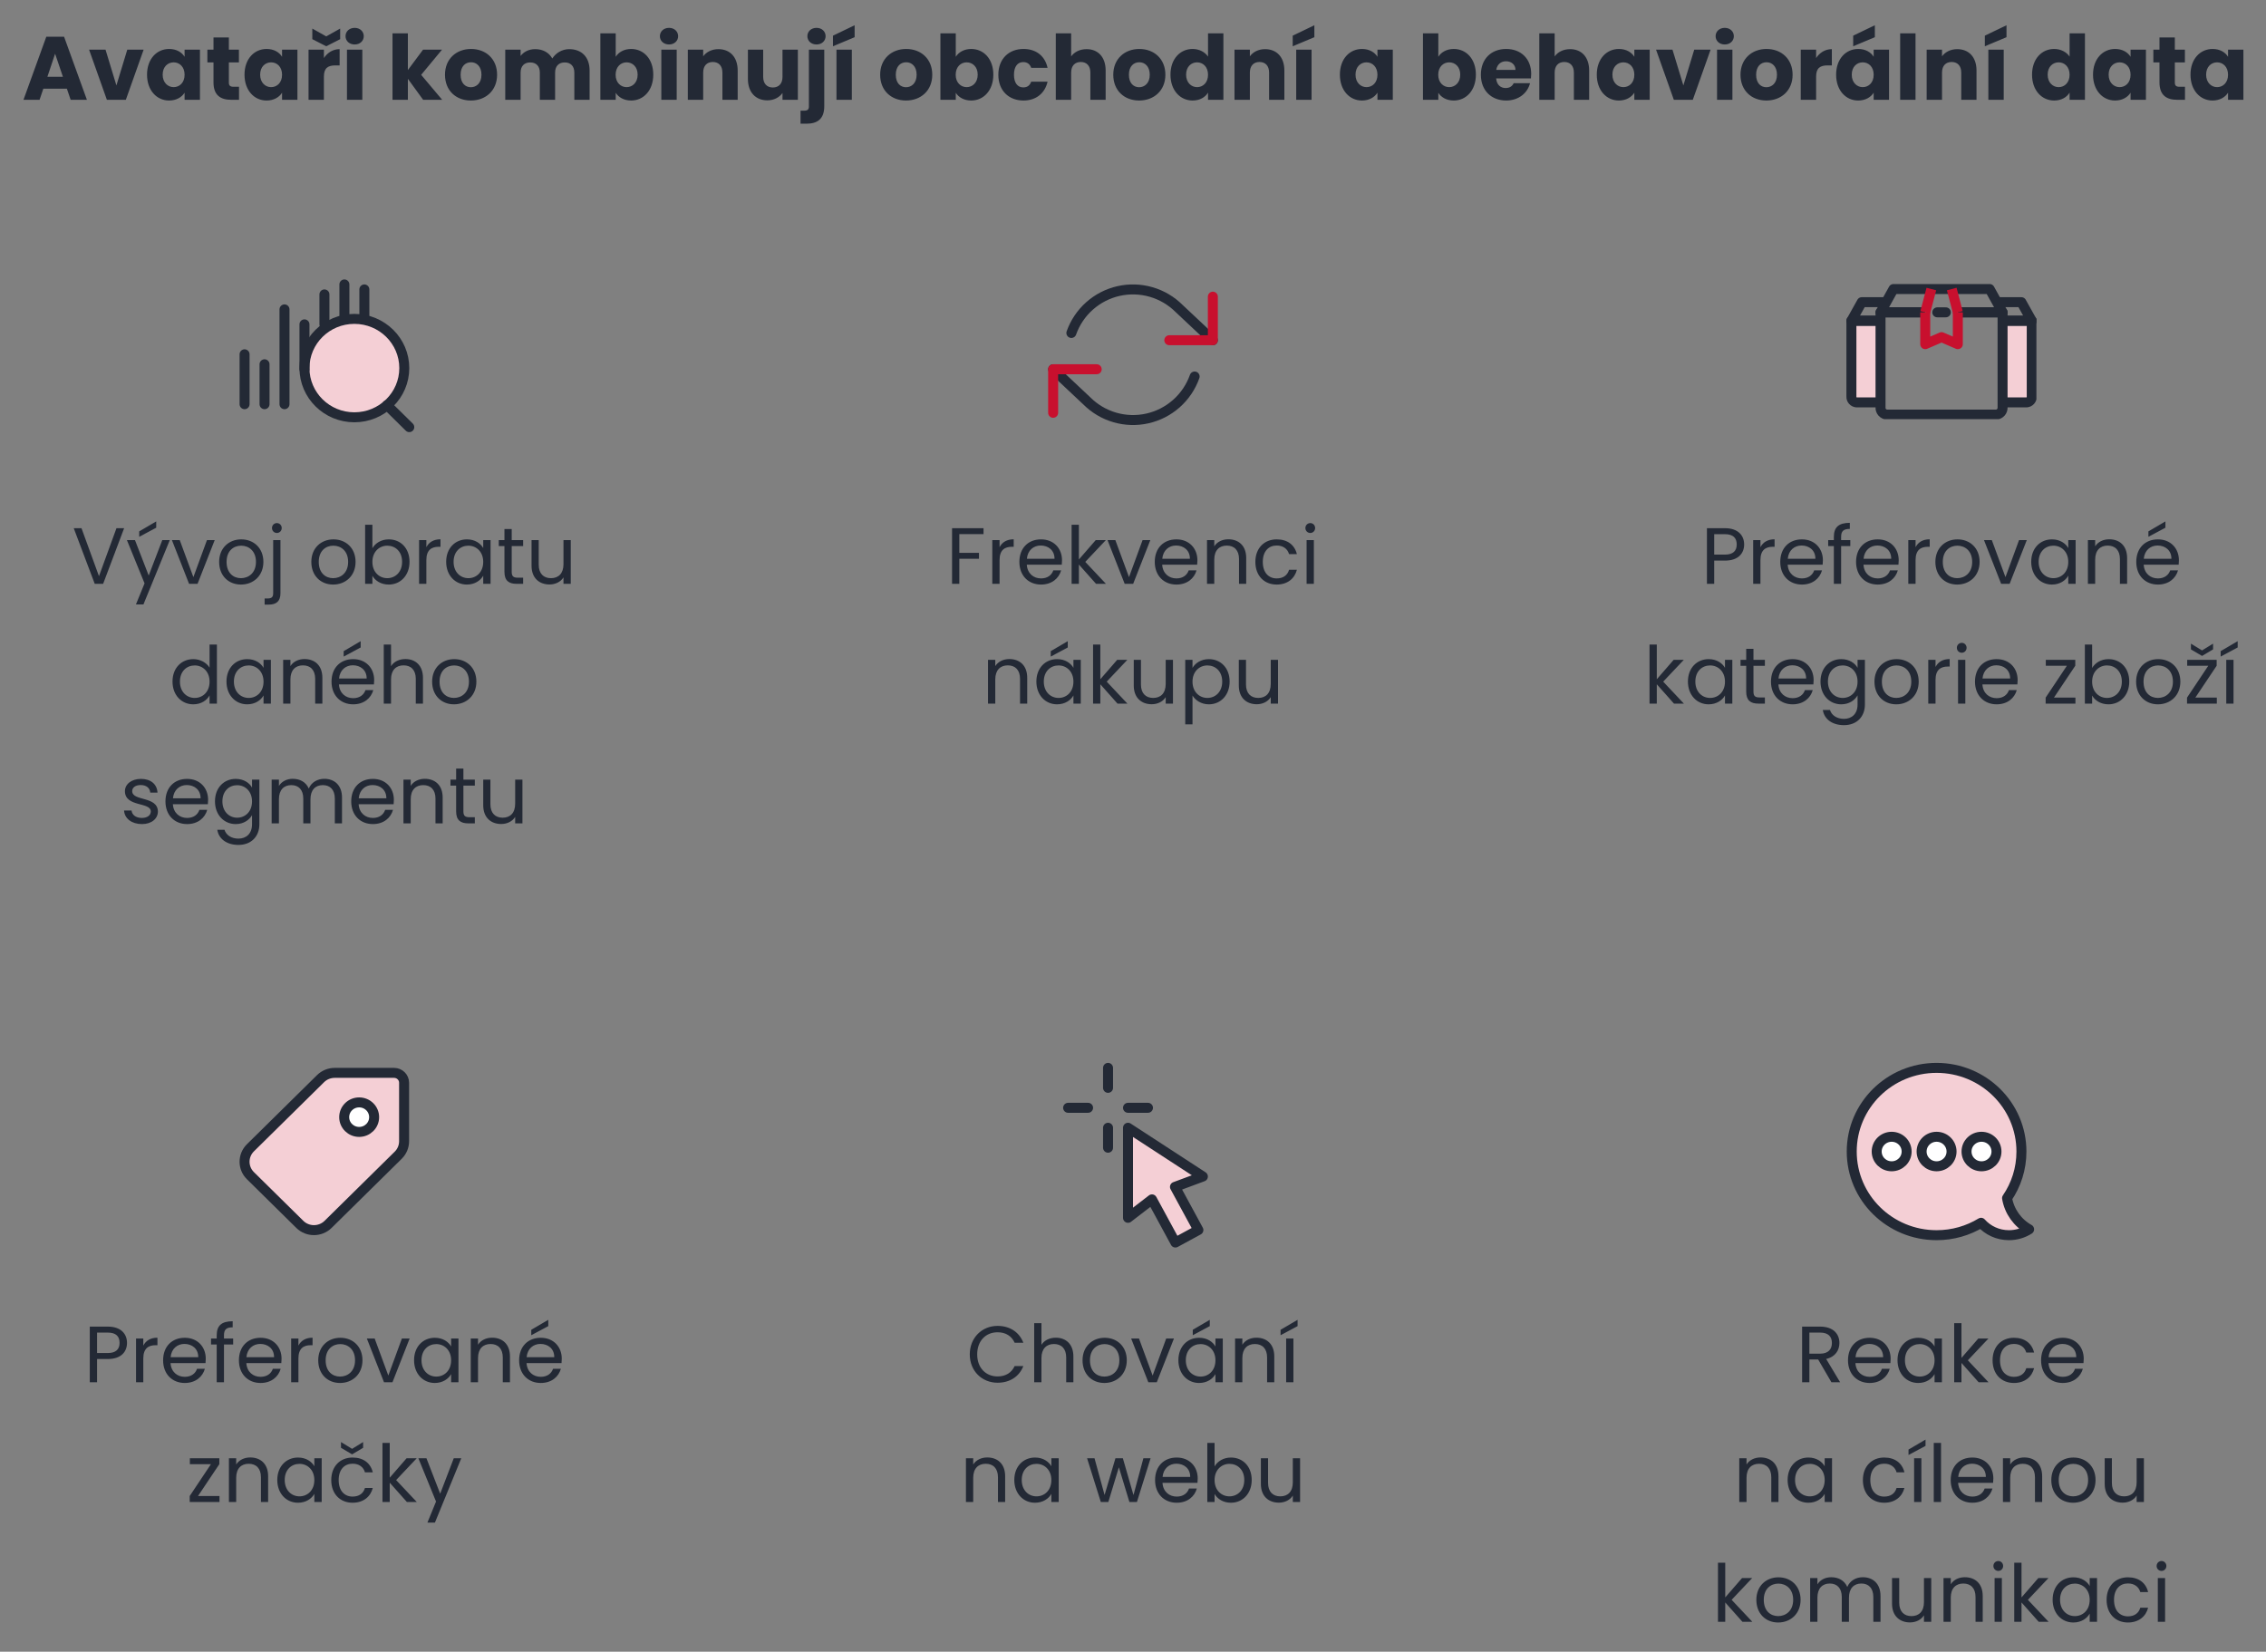 <?xml version="1.0" encoding="UTF-8"?>
<svg xmlns="http://www.w3.org/2000/svg" width="454" height="331" viewBox="0 0 454 331" fill="none">
  <rect x="0" y="0" width="454" height="331" fill="#808080" stroke="none"/>
  <path d="M71 83.625C76.523 83.625 81 79.21 81 73.764C81 68.318 76.523 63.903 71 63.903C65.477 63.903 61 68.318 61 73.764C61 79.21 65.477 83.625 71 83.625Z" fill="#F4CFD5" stroke="#232935" stroke-width="2" stroke-miterlimit="10" stroke-linecap="round" stroke-linejoin="round"></path>
  <path d="M82 85.597L77.53 81.189" stroke="#232935" stroke-width="2" stroke-miterlimit="10" stroke-linecap="round" stroke-linejoin="round"></path>
  <path d="M49 71L49 81" stroke="#232935" stroke-width="2" stroke-miterlimit="10" stroke-linecap="round" stroke-linejoin="round"></path>
  <path d="M53 73L53 81" stroke="#232935" stroke-width="2" stroke-miterlimit="10" stroke-linecap="round" stroke-linejoin="round"></path>
  <path d="M57 62L57 81" stroke="#232935" stroke-width="2" stroke-miterlimit="10" stroke-linecap="round" stroke-linejoin="round"></path>
  <path d="M61 65L61 74" stroke="#232935" stroke-width="2" stroke-miterlimit="10" stroke-linecap="round" stroke-linejoin="round"></path>
  <path d="M65 59L65 65" stroke="#232935" stroke-width="2" stroke-miterlimit="10" stroke-linecap="round" stroke-linejoin="round"></path>
  <path d="M69 57V64" stroke="#232935" stroke-width="2" stroke-miterlimit="10" stroke-linecap="round" stroke-linejoin="round"></path>
  <path d="M73 58L73 64" stroke="#232935" stroke-width="2" stroke-miterlimit="10" stroke-linecap="round" stroke-linejoin="round"></path>
  <path d="M19.83 115.464L23.334 105.848H24.87L20.662 117H18.982L14.774 105.848H16.326L19.83 115.464ZM29.794 115.336L32.514 108.232H34.018L28.738 121.128H27.234L28.962 116.904L25.426 108.232H27.042L29.794 115.336ZM27.89 106.488L31.298 104.488V105.752L27.89 107.576V106.488ZM34.442 108.232H36.01L38.746 115.656L41.466 108.232H43.018L39.578 117H37.882L34.442 108.232ZM52.771 112.6C52.771 115.384 50.771 117.144 48.275 117.144C45.795 117.144 43.907 115.384 43.907 112.6C43.907 109.832 45.859 108.088 48.339 108.088C50.835 108.088 52.771 109.832 52.771 112.6ZM45.395 112.6C45.395 114.824 46.755 115.864 48.275 115.864C49.795 115.864 51.283 114.824 51.283 112.6C51.283 110.392 49.827 109.352 48.323 109.352C46.787 109.352 45.395 110.392 45.395 112.6ZM55.469 106.808C54.925 106.808 54.493 106.376 54.493 105.816C54.493 105.256 54.925 104.824 55.469 104.824C56.013 104.824 56.445 105.256 56.445 105.816C56.445 106.376 56.013 106.808 55.469 106.808ZM54.733 108.232H56.189V118.904C56.189 120.488 55.357 121.16 53.869 121.16H53.021V119.928H53.629C54.429 119.928 54.733 119.64 54.733 118.872V108.232ZM71.24 112.6C71.24 115.384 69.24 117.144 66.743 117.144C64.263 117.144 62.376 115.384 62.376 112.6C62.376 109.832 64.328 108.088 66.808 108.088C69.303 108.088 71.24 109.832 71.24 112.6ZM63.864 112.6C63.864 114.824 65.224 115.864 66.743 115.864C68.263 115.864 69.751 114.824 69.751 112.6C69.751 110.392 68.296 109.352 66.791 109.352C65.255 109.352 63.864 110.392 63.864 112.6ZM74.61 109.864C75.17 108.888 76.338 108.088 77.89 108.088C80.258 108.088 82.05 109.848 82.05 112.584C82.05 115.304 80.242 117.144 77.89 117.144C76.29 117.144 75.154 116.344 74.61 115.384V117H73.154V105.16H74.61V109.864ZM80.562 112.584C80.562 110.52 79.202 109.352 77.586 109.352C76.002 109.352 74.61 110.568 74.61 112.6C74.61 114.664 76.002 115.864 77.586 115.864C79.202 115.864 80.562 114.648 80.562 112.584ZM85.422 112.232V117H83.966V108.232H85.422V109.656C85.918 108.68 86.862 108.072 88.254 108.072V109.576H87.87C86.478 109.576 85.422 110.2 85.422 112.232ZM89.391 112.584C89.391 109.848 91.199 108.088 93.551 108.088C95.183 108.088 96.303 108.92 96.815 109.832V108.232H98.287V117H96.815V115.368C96.287 116.312 95.151 117.144 93.535 117.144C91.199 117.144 89.391 115.304 89.391 112.584ZM96.815 112.6C96.815 110.568 95.439 109.352 93.839 109.352C92.239 109.352 90.879 110.52 90.879 112.584C90.879 114.648 92.239 115.864 93.839 115.864C95.439 115.864 96.815 114.664 96.815 112.6ZM101.068 114.6V109.432H99.932V108.232H101.068V106.024H102.524V108.232H104.812V109.432H102.524V114.6C102.524 115.464 102.844 115.768 103.74 115.768H104.812V117H103.5C101.948 117 101.068 116.36 101.068 114.6ZM114.352 108.232V117H112.896V115.704C112.336 116.616 111.264 117.128 110.096 117.128C108.08 117.128 106.496 115.88 106.496 113.368V108.232H107.936V113.176C107.936 114.952 108.912 115.864 110.384 115.864C111.888 115.864 112.896 114.936 112.896 113.048V108.232H114.352ZM34.563 136.584C34.563 133.848 36.371 132.088 38.739 132.088C40.115 132.088 41.379 132.792 41.987 133.8V129.16H43.459V141H41.987V139.352C41.459 140.328 40.323 141.144 38.723 141.144C36.371 141.144 34.563 139.304 34.563 136.584ZM41.987 136.6C41.987 134.568 40.611 133.352 39.011 133.352C37.411 133.352 36.051 134.52 36.051 136.584C36.051 138.648 37.411 139.864 39.011 139.864C40.611 139.864 41.987 138.664 41.987 136.6ZM45.376 136.584C45.376 133.848 47.184 132.088 49.535 132.088C51.167 132.088 52.288 132.92 52.8 133.832V132.232H54.272V141H52.8V139.368C52.272 140.312 51.136 141.144 49.52 141.144C47.184 141.144 45.376 139.304 45.376 136.584ZM52.8 136.6C52.8 134.568 51.423 133.352 49.824 133.352C48.224 133.352 46.864 134.52 46.864 136.584C46.864 138.648 48.224 139.864 49.824 139.864C51.423 139.864 52.8 138.664 52.8 136.6ZM63.148 141V136.04C63.148 134.248 62.172 133.336 60.7 133.336C59.212 133.336 58.188 134.264 58.188 136.152V141H56.732V132.232H58.188V133.48C58.764 132.568 59.82 132.072 61.004 132.072C63.036 132.072 64.588 133.32 64.588 135.832V141H63.148ZM70.694 133.32C69.27 133.32 68.086 134.264 67.926 135.976H73.462C73.478 134.264 72.198 133.32 70.694 133.32ZM74.79 138.296C74.342 139.896 72.934 141.144 70.758 141.144C68.262 141.144 66.422 139.384 66.422 136.6C66.422 133.832 68.198 132.088 70.758 132.088C73.302 132.088 74.966 133.88 74.966 136.28C74.966 136.6 74.95 136.856 74.918 137.16H67.91C68.022 138.936 69.27 139.912 70.758 139.912C72.07 139.912 72.902 139.24 73.222 138.296H74.79ZM68.854 130.488L72.262 128.488V129.752L68.854 131.576V130.488ZM76.888 141V129.16H78.344V133.496C78.92 132.568 80.008 132.072 81.24 132.072C83.192 132.072 84.744 133.32 84.744 135.832V141H83.304V136.04C83.304 134.248 82.328 133.336 80.856 133.336C79.368 133.336 78.344 134.264 78.344 136.152V141H76.888ZM95.443 136.6C95.443 139.384 93.443 141.144 90.947 141.144C88.467 141.144 86.579 139.384 86.579 136.6C86.579 133.832 88.531 132.088 91.011 132.088C93.507 132.088 95.443 133.832 95.443 136.6ZM88.067 136.6C88.067 138.824 89.427 139.864 90.947 139.864C92.467 139.864 93.955 138.824 93.955 136.6C93.955 134.392 92.499 133.352 90.995 133.352C89.459 133.352 88.067 134.392 88.067 136.6ZM31.638 162.616C31.638 164.056 30.374 165.144 28.438 165.144C26.39 165.144 24.95 164.024 24.854 162.424H26.358C26.438 163.272 27.19 163.912 28.422 163.912C29.574 163.912 30.214 163.336 30.214 162.616C30.214 160.664 25.03 161.8 25.03 158.536C25.03 157.192 26.294 156.088 28.246 156.088C30.182 156.088 31.462 157.128 31.558 158.84H30.102C30.038 157.96 29.366 157.32 28.198 157.32C27.126 157.32 26.486 157.832 26.486 158.536C26.486 160.616 31.574 159.48 31.638 162.616ZM37.421 157.32C35.997 157.32 34.813 158.264 34.653 159.976H40.189C40.205 158.264 38.925 157.32 37.421 157.32ZM41.517 162.296C41.069 163.896 39.661 165.144 37.485 165.144C34.989 165.144 33.149 163.384 33.149 160.6C33.149 157.832 34.925 156.088 37.485 156.088C40.029 156.088 41.693 157.88 41.693 160.28C41.693 160.6 41.677 160.856 41.645 161.16H34.637C34.749 162.936 35.997 163.912 37.485 163.912C38.797 163.912 39.629 163.24 39.949 162.296H41.517ZM43.071 160.584C43.071 157.848 44.879 156.088 47.231 156.088C48.831 156.088 49.983 156.888 50.495 157.832V156.232H51.967V165.192C51.967 167.608 50.351 169.32 47.775 169.32C45.471 169.32 43.823 168.152 43.535 166.28H44.975C45.295 167.336 46.335 168.056 47.775 168.056C49.327 168.056 50.495 167.064 50.495 165.192V163.352C49.967 164.296 48.831 165.144 47.231 165.144C44.879 165.144 43.071 163.304 43.071 160.584ZM50.495 160.6C50.495 158.568 49.119 157.352 47.519 157.352C45.919 157.352 44.559 158.52 44.559 160.584C44.559 162.648 45.919 163.864 47.519 163.864C49.119 163.864 50.495 162.664 50.495 160.6ZM67.083 165V160.04C67.083 158.248 66.123 157.336 64.683 157.336C63.211 157.336 62.203 158.28 62.203 160.168V165H60.763V160.04C60.763 158.248 59.803 157.336 58.363 157.336C56.891 157.336 55.883 158.28 55.883 160.168V165H54.427V156.232H55.883V157.496C56.459 156.568 57.499 156.072 58.651 156.072C60.091 156.072 61.291 156.712 61.867 158.024C62.379 156.76 63.627 156.072 64.971 156.072C66.971 156.072 68.523 157.32 68.523 159.832V165H67.083ZM74.64 157.32C73.216 157.32 72.032 158.264 71.872 159.976H77.408C77.424 158.264 76.144 157.32 74.64 157.32ZM78.736 162.296C78.288 163.896 76.88 165.144 74.704 165.144C72.208 165.144 70.368 163.384 70.368 160.6C70.368 157.832 72.144 156.088 74.704 156.088C77.248 156.088 78.912 157.88 78.912 160.28C78.912 160.6 78.896 160.856 78.864 161.16H71.856C71.968 162.936 73.216 163.912 74.704 163.912C76.016 163.912 76.848 163.24 77.168 162.296H78.736ZM87.25 165V160.04C87.25 158.248 86.274 157.336 84.802 157.336C83.314 157.336 82.29 158.264 82.29 160.152V165H80.834V156.232H82.29V157.48C82.866 156.568 83.922 156.072 85.106 156.072C87.138 156.072 88.69 157.32 88.69 159.832V165H87.25ZM91.388 162.6V157.432H90.252V156.232H91.388V154.024H92.844V156.232H95.132V157.432H92.844V162.6C92.844 163.464 93.164 163.768 94.06 163.768H95.132V165H93.82C92.268 165 91.388 164.36 91.388 162.6ZM104.672 156.232V165H103.216V163.704C102.656 164.616 101.584 165.128 100.416 165.128C98.4 165.128 96.816 163.88 96.816 161.368V156.232H98.256V161.176C98.256 162.952 99.232 163.864 100.704 163.864C102.208 163.864 103.216 162.936 103.216 161.048V156.232H104.672Z" fill="#232935"></path>
  <path d="M214.651 66.724C215.389 64.639 216.642 62.775 218.295 61.306C219.948 59.837 221.946 58.811 224.103 58.323C226.26 57.835 228.505 57.901 230.629 58.516C232.754 59.13 234.688 60.273 236.251 61.837L243 68.178M211 73.997L217.749 80.338C219.312 81.902 221.246 83.045 223.371 83.659C225.495 84.274 227.74 84.34 229.897 83.852C232.054 83.364 234.052 82.338 235.705 80.869C237.358 79.4 238.611 77.536 239.349 75.451" stroke="#232935" stroke-width="2" stroke-linecap="round" stroke-linejoin="round"></path>
  <path d="M243 59.451V68.178H234.273" stroke="#C8102E" stroke-width="2" stroke-linecap="round" stroke-linejoin="round"></path>
  <path d="M211 82.724V73.997H219.727" stroke="#C8102E" stroke-width="2" stroke-linecap="round" stroke-linejoin="round"></path>
  <path d="M190.748 117V105.848H197.052V107.032H192.204V110.792H196.14V111.976H192.204V117H190.748ZM200.266 112.232V117H198.81V108.232H200.266V109.656C200.762 108.68 201.706 108.072 203.098 108.072V109.576H202.714C201.322 109.576 200.266 110.2 200.266 112.232ZM208.507 109.32C207.083 109.32 205.899 110.264 205.739 111.976H211.275C211.291 110.264 210.011 109.32 208.507 109.32ZM212.603 114.296C212.155 115.896 210.747 117.144 208.571 117.144C206.075 117.144 204.235 115.384 204.235 112.6C204.235 109.832 206.011 108.088 208.571 108.088C211.115 108.088 212.779 109.88 212.779 112.28C212.779 112.6 212.763 112.856 212.731 113.16H205.723C205.835 114.936 207.083 115.912 208.571 115.912C209.883 115.912 210.715 115.24 211.035 114.296H212.603ZM214.701 117V105.16H216.157V112.12L219.533 108.232H221.565L217.437 112.6L221.581 117H219.597L216.157 113.128V117H214.701ZM221.895 108.232H223.463L226.199 115.656L228.919 108.232H230.471L227.031 117H225.335L221.895 108.232ZM235.632 109.32C234.208 109.32 233.024 110.264 232.864 111.976H238.4C238.416 110.264 237.136 109.32 235.632 109.32ZM239.728 114.296C239.28 115.896 237.872 117.144 235.696 117.144C233.2 117.144 231.36 115.384 231.36 112.6C231.36 109.832 233.136 108.088 235.696 108.088C238.24 108.088 239.904 109.88 239.904 112.28C239.904 112.6 239.888 112.856 239.856 113.16H232.848C232.96 114.936 234.208 115.912 235.696 115.912C237.008 115.912 237.84 115.24 238.16 114.296H239.728ZM248.242 117V112.04C248.242 110.248 247.266 109.336 245.794 109.336C244.306 109.336 243.282 110.264 243.282 112.152V117H241.826V108.232H243.282V109.48C243.858 108.568 244.914 108.072 246.098 108.072C248.13 108.072 249.682 109.32 249.682 111.832V117H248.242ZM251.516 112.6C251.516 109.848 253.292 108.088 255.788 108.088C257.964 108.088 259.388 109.208 259.836 111.048H258.268C257.964 109.992 257.084 109.32 255.788 109.32C254.188 109.32 253.004 110.456 253.004 112.6C253.004 114.776 254.188 115.912 255.788 115.912C257.084 115.912 257.948 115.288 258.268 114.184H259.836C259.388 115.928 257.964 117.144 255.788 117.144C253.292 117.144 251.516 115.384 251.516 112.6ZM261.779 117V108.232H263.235V117H261.779ZM262.531 106.808C261.971 106.808 261.539 106.376 261.539 105.816C261.539 105.256 261.971 104.824 262.531 104.824C263.059 104.824 263.491 105.256 263.491 105.816C263.491 106.376 263.059 106.808 262.531 106.808ZM204.367 141V136.04C204.367 134.248 203.391 133.336 201.919 133.336C200.431 133.336 199.407 134.264 199.407 136.152V141H197.951V132.232H199.407V133.48C199.983 132.568 201.039 132.072 202.223 132.072C204.255 132.072 205.807 133.32 205.807 135.832V141H204.367ZM207.641 136.584C207.641 133.848 209.449 132.088 211.801 132.088C213.433 132.088 214.553 132.92 215.065 133.832V132.232H216.537V141H215.065V139.368C214.537 140.312 213.401 141.144 211.785 141.144C209.449 141.144 207.641 139.304 207.641 136.584ZM215.065 136.6C215.065 134.568 213.689 133.352 212.089 133.352C210.489 133.352 209.129 134.52 209.129 136.584C209.129 138.648 210.489 139.864 212.089 139.864C213.689 139.864 215.065 138.664 215.065 136.6ZM210.521 130.488L213.929 128.488V129.752L210.521 131.576V130.488ZM218.998 141V129.16H220.454V136.12L223.83 132.232H225.862L221.734 136.6L225.878 141H223.894L220.454 137.128V141H218.998ZM235.008 132.232V141H233.552V139.704C232.992 140.616 231.92 141.128 230.752 141.128C228.736 141.128 227.152 139.88 227.152 137.368V132.232H228.592V137.176C228.592 138.952 229.568 139.864 231.04 139.864C232.544 139.864 233.552 138.936 233.552 137.048V132.232H235.008ZM238.922 133.848C239.45 132.92 240.602 132.088 242.202 132.088C244.554 132.088 246.362 133.848 246.362 136.584C246.362 139.304 244.554 141.144 242.202 141.144C240.602 141.144 239.466 140.28 238.922 139.384V145.16H237.466V132.232H238.922V133.848ZM244.874 136.584C244.874 134.52 243.514 133.352 241.898 133.352C240.314 133.352 238.922 134.568 238.922 136.6C238.922 138.664 240.314 139.864 241.898 139.864C243.514 139.864 244.874 138.648 244.874 136.584ZM256.055 132.232V141H254.599V139.704C254.039 140.616 252.967 141.128 251.799 141.128C249.783 141.128 248.199 139.88 248.199 137.368V132.232H249.639V137.176C249.639 138.952 250.615 139.864 252.087 139.864C253.591 139.864 254.599 138.936 254.599 137.048V132.232H256.055Z" fill="#232935"></path>
  <g clip-path="url(#clip0_1992_884)">
    <path d="M401.221 80.639H406.027C406.32 80.618 406.592 80.484 406.786 80.267C406.98 80.05 407.08 79.767 407.065 79.478V64.275H401.221" fill="#F4CFD5"></path>
    <path d="M401.221 80.639H406.027C406.32 80.618 406.592 80.484 406.786 80.267C406.98 80.05 407.08 79.767 407.065 79.478V64.275H401.221" stroke="#232935" stroke-width="2" stroke-linejoin="round"></path>
    <path d="M376.77 64.275H370.935V79.478C370.919 79.766 371.018 80.048 371.21 80.264C371.402 80.481 371.673 80.615 371.964 80.639H376.77" fill="#F4CFD5"></path>
    <path d="M376.77 64.275H370.935V79.478C370.919 79.766 371.018 80.048 371.21 80.264C371.402 80.481 371.673 80.615 371.964 80.639H376.77" stroke="#232935" stroke-width="2" stroke-linejoin="round"></path>
    <path d="M385.727 62.59H376.77V81.633C376.757 81.813 376.78 81.992 376.838 82.162C376.896 82.333 376.988 82.49 377.108 82.625C377.228 82.76 377.374 82.871 377.537 82.95C377.7 83.03 377.878 83.077 378.06 83.088H399.921C400.103 83.078 400.281 83.032 400.445 82.954C400.609 82.875 400.755 82.766 400.876 82.631C400.997 82.497 401.089 82.341 401.149 82.171C401.208 82.001 401.232 81.822 401.221 81.643V62.599H392.254" stroke="#232935" stroke-width="2" stroke-linejoin="round"></path>
    <path d="M385.737 62.59H376.77L379.36 57.921H386.952H391.038H398.631L400.09 60.555L401.23 62.59H392.263" stroke="#232935" stroke-width="2" stroke-linejoin="round"></path>
    <path d="M385.727 62.59L386.952 57.921" stroke="#C8102E" stroke-width="2" stroke-linejoin="round"></path>
    <path d="M392.263 62.59L391.038 57.921" stroke="#C8102E" stroke-width="2" stroke-linejoin="round"></path>
    <path d="M392.254 62.59V68.972L389 67.563L385.727 68.972V62.59" stroke="#C8102E" stroke-width="2" stroke-linejoin="round"></path>
    <path d="M388.14 62.59H389.851" stroke="#232935" stroke-width="2" stroke-linecap="round" stroke-linejoin="round"></path>
    <path d="M401.23 64.275H407.065L404.989 60.555H400.09" stroke="#232935" stroke-width="2" stroke-linejoin="round"></path>
    <path d="M377.91 60.555H373.011L370.935 64.275H376.779" stroke="#232935" stroke-width="2" stroke-linejoin="round"></path>
  </g>
  <path d="M343.446 111.144H345.59C347.254 111.144 347.958 110.36 347.958 109.112C347.958 107.816 347.254 107.048 345.59 107.048H343.446V111.144ZM349.446 109.112C349.446 110.808 348.358 112.344 345.59 112.344H343.446V117H341.99V105.848H345.59C348.214 105.848 349.446 107.288 349.446 109.112ZM352.711 112.232V117H351.255V108.232H352.711V109.656C353.207 108.68 354.151 108.072 355.543 108.072V109.576H355.159C353.767 109.576 352.711 110.2 352.711 112.232ZM360.952 109.32C359.528 109.32 358.344 110.264 358.184 111.976H363.72C363.736 110.264 362.456 109.32 360.952 109.32ZM365.048 114.296C364.6 115.896 363.192 117.144 361.016 117.144C358.52 117.144 356.68 115.384 356.68 112.6C356.68 109.832 358.456 108.088 361.016 108.088C363.56 108.088 365.224 109.88 365.224 112.28C365.224 112.6 365.208 112.856 365.176 113.16H358.168C358.28 114.936 359.528 115.912 361.016 115.912C362.328 115.912 363.16 115.24 363.48 114.296H365.048ZM367.418 117V109.432H366.282V108.232H367.418V107.608C367.418 105.656 368.378 104.776 370.618 104.776V105.992C369.306 105.992 368.874 106.472 368.874 107.608V108.232H370.714V109.432H368.874V117H367.418ZM376.14 109.32C374.716 109.32 373.532 110.264 373.372 111.976H378.908C378.924 110.264 377.644 109.32 376.14 109.32ZM380.236 114.296C379.788 115.896 378.38 117.144 376.204 117.144C373.708 117.144 371.868 115.384 371.868 112.6C371.868 109.832 373.644 108.088 376.204 108.088C378.748 108.088 380.412 109.88 380.412 112.28C380.412 112.6 380.396 112.856 380.364 113.16H373.356C373.468 114.936 374.716 115.912 376.204 115.912C377.516 115.912 378.348 115.24 378.668 114.296H380.236ZM383.79 112.232V117H382.334V108.232H383.79V109.656C384.286 108.68 385.23 108.072 386.622 108.072V109.576H386.238C384.846 109.576 383.79 110.2 383.79 112.232ZM396.622 112.6C396.622 115.384 394.622 117.144 392.126 117.144C389.646 117.144 387.758 115.384 387.758 112.6C387.758 109.832 389.71 108.088 392.19 108.088C394.686 108.088 396.622 109.832 396.622 112.6ZM389.246 112.6C389.246 114.824 390.606 115.864 392.126 115.864C393.646 115.864 395.134 114.824 395.134 112.6C395.134 110.392 393.678 109.352 392.174 109.352C390.638 109.352 389.246 110.392 389.246 112.6ZM397.497 108.232H399.065L401.801 115.656L404.521 108.232H406.073L402.633 117H400.937L397.497 108.232ZM406.961 112.584C406.961 109.848 408.769 108.088 411.121 108.088C412.753 108.088 413.873 108.92 414.385 109.832V108.232H415.857V117H414.385V115.368C413.857 116.312 412.721 117.144 411.105 117.144C408.769 117.144 406.961 115.304 406.961 112.584ZM414.385 112.6C414.385 110.568 413.009 109.352 411.409 109.352C409.809 109.352 408.449 110.52 408.449 112.584C408.449 114.648 409.809 115.864 411.409 115.864C413.009 115.864 414.385 114.664 414.385 112.6ZM424.734 117V112.04C424.734 110.248 423.758 109.336 422.286 109.336C420.798 109.336 419.774 110.264 419.774 112.152V117H418.318V108.232H419.774V109.48C420.35 108.568 421.406 108.072 422.59 108.072C424.622 108.072 426.174 109.32 426.174 111.832V117H424.734ZM432.28 109.32C430.856 109.32 429.672 110.264 429.512 111.976H435.048C435.064 110.264 433.784 109.32 432.28 109.32ZM436.376 114.296C435.928 115.896 434.52 117.144 432.344 117.144C429.848 117.144 428.008 115.384 428.008 112.6C428.008 109.832 429.784 108.088 432.344 108.088C434.888 108.088 436.552 109.88 436.552 112.28C436.552 112.6 436.536 112.856 436.504 113.16H429.496C429.608 114.936 430.856 115.912 432.344 115.912C433.656 115.912 434.488 115.24 434.808 114.296H436.376ZM430.44 106.488L433.848 104.488V105.752L430.44 107.576V106.488ZM330.49 141V129.16H331.946V136.12L335.322 132.232H337.354L333.226 136.6L337.37 141H335.386L331.946 137.128V141H330.49ZM338.18 136.584C338.18 133.848 339.988 132.088 342.34 132.088C343.972 132.088 345.092 132.92 345.604 133.832V132.232H347.076V141H345.604V139.368C345.076 140.312 343.94 141.144 342.324 141.144C339.988 141.144 338.18 139.304 338.18 136.584ZM345.604 136.6C345.604 134.568 344.228 133.352 342.628 133.352C341.028 133.352 339.668 134.52 339.668 136.584C339.668 138.648 341.028 139.864 342.628 139.864C344.228 139.864 345.604 138.664 345.604 136.6ZM349.857 138.6V133.432H348.721V132.232H349.857V130.024H351.313V132.232H353.601V133.432H351.313V138.6C351.313 139.464 351.633 139.768 352.529 139.768H353.601V141H352.289C350.737 141 349.857 140.36 349.857 138.6ZM359.093 133.32C357.669 133.32 356.485 134.264 356.325 135.976H361.861C361.877 134.264 360.597 133.32 359.093 133.32ZM363.189 138.296C362.741 139.896 361.333 141.144 359.157 141.144C356.661 141.144 354.821 139.384 354.821 136.6C354.821 133.832 356.597 132.088 359.157 132.088C361.701 132.088 363.365 133.88 363.365 136.28C363.365 136.6 363.349 136.856 363.317 137.16H356.309C356.421 138.936 357.669 139.912 359.157 139.912C360.469 139.912 361.301 139.24 361.621 138.296H363.189ZM364.743 136.584C364.743 133.848 366.551 132.088 368.903 132.088C370.503 132.088 371.655 132.888 372.167 133.832V132.232H373.639V141.192C373.639 143.608 372.023 145.32 369.447 145.32C367.143 145.32 365.495 144.152 365.207 142.28H366.647C366.967 143.336 368.007 144.056 369.447 144.056C370.999 144.056 372.167 143.064 372.167 141.192V139.352C371.639 140.296 370.503 141.144 368.903 141.144C366.551 141.144 364.743 139.304 364.743 136.584ZM372.167 136.6C372.167 134.568 370.791 133.352 369.191 133.352C367.591 133.352 366.231 134.52 366.231 136.584C366.231 138.648 367.591 139.864 369.191 139.864C370.791 139.864 372.167 138.664 372.167 136.6ZM384.419 136.6C384.419 139.384 382.419 141.144 379.923 141.144C377.443 141.144 375.555 139.384 375.555 136.6C375.555 133.832 377.507 132.088 379.987 132.088C382.483 132.088 384.419 133.832 384.419 136.6ZM377.043 136.6C377.043 138.824 378.403 139.864 379.923 139.864C381.443 139.864 382.931 138.824 382.931 136.6C382.931 134.392 381.475 133.352 379.971 133.352C378.435 133.352 377.043 134.392 377.043 136.6ZM387.79 136.232V141H386.334V132.232H387.79V133.656C388.286 132.68 389.23 132.072 390.622 132.072V133.576H390.238C388.846 133.576 387.79 134.2 387.79 136.232ZM392.302 141V132.232H393.758V141H392.302ZM393.054 130.808C392.494 130.808 392.062 130.376 392.062 129.816C392.062 129.256 392.494 128.824 393.054 128.824C393.582 128.824 394.014 129.256 394.014 129.816C394.014 130.376 393.582 130.808 393.054 130.808ZM399.968 133.32C398.544 133.32 397.36 134.264 397.2 135.976H402.736C402.752 134.264 401.472 133.32 399.968 133.32ZM404.064 138.296C403.616 139.896 402.208 141.144 400.032 141.144C397.536 141.144 395.696 139.384 395.696 136.6C395.696 133.832 397.472 132.088 400.032 132.088C402.576 132.088 404.24 133.88 404.24 136.28C404.24 136.6 404.224 136.856 404.192 137.16H397.184C397.296 138.936 398.544 139.912 400.032 139.912C401.344 139.912 402.176 139.24 402.496 138.296H404.064ZM415.787 132.232V133.416L411.515 139.8H415.819V141H409.851V139.8L414.107 133.416H409.883V132.232H415.787ZM419.165 133.864C419.725 132.888 420.893 132.088 422.445 132.088C424.813 132.088 426.605 133.848 426.605 136.584C426.605 139.304 424.797 141.144 422.445 141.144C420.845 141.144 419.709 140.344 419.165 139.384V141H417.709V129.16H419.165V133.864ZM425.117 136.584C425.117 134.52 423.757 133.352 422.141 133.352C420.557 133.352 419.165 134.568 419.165 136.6C419.165 138.664 420.557 139.864 422.141 139.864C423.757 139.864 425.117 138.648 425.117 136.584ZM436.841 136.6C436.841 139.384 434.841 141.144 432.345 141.144C429.865 141.144 427.977 139.384 427.977 136.6C427.977 133.832 429.929 132.088 432.409 132.088C434.905 132.088 436.841 133.832 436.841 136.6ZM429.465 136.6C429.465 138.824 430.825 139.864 432.345 139.864C433.865 139.864 435.353 138.824 435.353 136.6C435.353 134.392 433.897 133.352 432.393 133.352C430.857 133.352 429.465 134.392 429.465 136.6ZM444.115 132.232V133.416L439.843 139.8H444.147V141H438.179V139.8L442.435 133.416H438.211V132.232H444.115ZM441.187 130.344L443.395 128.984V130.136L441.187 131.448L438.963 130.136V128.984L441.187 130.344ZM446.037 141V132.232H447.493V141H446.037ZM444.917 130.488L448.325 128.488V129.752L444.917 131.576V130.488Z" fill="#232935"></path>
  <path d="M60.07 245.362L50.17 235.6C48.61 234.061 48.61 231.567 50.17 230.018L64.23 216.154C64.98 215.414 66 215 67.06 215H78.96C80.06 215 80.96 215.887 80.96 216.972V228.707C80.96 229.752 80.54 230.758 79.79 231.498L65.73 245.362C64.17 246.901 61.63 246.901 60.07 245.362Z" fill="#F4CFD5" stroke="#232935" stroke-width="2" stroke-miterlimit="10" stroke-linejoin="round"></path>
  <path d="M71.96 226.833C73.617 226.833 74.96 225.509 74.96 223.875C74.96 222.241 73.617 220.917 71.96 220.917C70.303 220.917 68.96 222.241 68.96 223.875C68.96 225.509 70.303 226.833 71.96 226.833Z" fill="white" stroke="#232935" stroke-width="2" stroke-miterlimit="10" stroke-linejoin="round"></path>
  <path d="M19.446 271.144H21.59C23.254 271.144 23.958 270.36 23.958 269.112C23.958 267.816 23.254 267.048 21.59 267.048H19.446V271.144ZM25.446 269.112C25.446 270.808 24.358 272.344 21.59 272.344H19.446V277H17.99V265.848H21.59C24.214 265.848 25.446 267.288 25.446 269.112ZM28.711 272.232V277H27.255V268.232H28.711V269.656C29.207 268.68 30.151 268.072 31.543 268.072V269.576H31.159C29.767 269.576 28.711 270.2 28.711 272.232ZM36.952 269.32C35.528 269.32 34.344 270.264 34.184 271.976H39.72C39.736 270.264 38.456 269.32 36.952 269.32ZM41.048 274.296C40.6 275.896 39.192 277.144 37.016 277.144C34.52 277.144 32.68 275.384 32.68 272.6C32.68 269.832 34.456 268.088 37.016 268.088C39.56 268.088 41.224 269.88 41.224 272.28C41.224 272.6 41.208 272.856 41.176 273.16H34.168C34.28 274.936 35.528 275.912 37.016 275.912C38.328 275.912 39.16 275.24 39.48 274.296H41.048ZM43.418 277V269.432H42.282V268.232H43.418V267.608C43.418 265.656 44.378 264.776 46.618 264.776V265.992C45.306 265.992 44.874 266.472 44.874 267.608V268.232H46.714V269.432H44.874V277H43.418ZM52.14 269.32C50.716 269.32 49.532 270.264 49.372 271.976H54.908C54.924 270.264 53.644 269.32 52.14 269.32ZM56.236 274.296C55.788 275.896 54.38 277.144 52.204 277.144C49.708 277.144 47.868 275.384 47.868 272.6C47.868 269.832 49.644 268.088 52.204 268.088C54.748 268.088 56.412 269.88 56.412 272.28C56.412 272.6 56.396 272.856 56.364 273.16H49.356C49.468 274.936 50.716 275.912 52.204 275.912C53.516 275.912 54.348 275.24 54.668 274.296H56.236ZM59.79 272.232V277H58.334V268.232H59.79V269.656C60.286 268.68 61.23 268.072 62.622 268.072V269.576H62.238C60.846 269.576 59.79 270.2 59.79 272.232ZM72.622 272.6C72.622 275.384 70.622 277.144 68.126 277.144C65.646 277.144 63.758 275.384 63.758 272.6C63.758 269.832 65.71 268.088 68.19 268.088C70.686 268.088 72.622 269.832 72.622 272.6ZM65.246 272.6C65.246 274.824 66.606 275.864 68.126 275.864C69.646 275.864 71.134 274.824 71.134 272.6C71.134 270.392 69.678 269.352 68.174 269.352C66.638 269.352 65.246 270.392 65.246 272.6ZM73.497 268.232H75.065L77.801 275.656L80.521 268.232H82.073L78.633 277H76.937L73.497 268.232ZM82.961 272.584C82.961 269.848 84.769 268.088 87.121 268.088C88.753 268.088 89.873 268.92 90.385 269.832V268.232H91.857V277H90.385V275.368C89.857 276.312 88.721 277.144 87.105 277.144C84.769 277.144 82.961 275.304 82.961 272.584ZM90.385 272.6C90.385 270.568 89.009 269.352 87.409 269.352C85.809 269.352 84.449 270.52 84.449 272.584C84.449 274.648 85.809 275.864 87.409 275.864C89.009 275.864 90.385 274.664 90.385 272.6ZM100.734 277V272.04C100.734 270.248 99.758 269.336 98.286 269.336C96.798 269.336 95.774 270.264 95.774 272.152V277H94.318V268.232H95.774V269.48C96.35 268.568 97.406 268.072 98.59 268.072C100.622 268.072 102.174 269.32 102.174 271.832V277H100.734ZM108.28 269.32C106.856 269.32 105.672 270.264 105.512 271.976H111.048C111.064 270.264 109.784 269.32 108.28 269.32ZM112.376 274.296C111.928 275.896 110.52 277.144 108.344 277.144C105.848 277.144 104.008 275.384 104.008 272.6C104.008 269.832 105.784 268.088 108.344 268.088C110.888 268.088 112.552 269.88 112.552 272.28C112.552 272.6 112.536 272.856 112.504 273.16H105.496C105.608 274.936 106.856 275.912 108.344 275.912C109.656 275.912 110.488 275.24 110.808 274.296H112.376ZM106.44 266.488L109.848 264.488V265.752L106.44 267.576V266.488ZM43.944 292.232V293.416L39.672 299.8H43.976V301H38.008V299.8L42.264 293.416H38.04V292.232H43.944ZM52.281 301V296.04C52.281 294.248 51.305 293.336 49.833 293.336C48.345 293.336 47.321 294.264 47.321 296.152V301H45.865V292.232H47.321V293.48C47.897 292.568 48.953 292.072 50.137 292.072C52.169 292.072 53.721 293.32 53.721 295.832V301H52.281ZM55.555 296.584C55.555 293.848 57.363 292.088 59.715 292.088C61.347 292.088 62.467 292.92 62.979 293.832V292.232H64.451V301H62.979V299.368C62.451 300.312 61.315 301.144 59.699 301.144C57.363 301.144 55.555 299.304 55.555 296.584ZM62.979 296.6C62.979 294.568 61.603 293.352 60.003 293.352C58.403 293.352 57.043 294.52 57.043 296.584C57.043 298.648 58.403 299.864 60.003 299.864C61.603 299.864 62.979 298.664 62.979 296.6ZM66.368 296.6C66.368 293.848 68.144 292.088 70.64 292.088C72.816 292.088 74.24 293.208 74.688 295.048H73.12C72.816 293.992 71.936 293.32 70.64 293.32C69.04 293.32 67.856 294.456 67.856 296.6C67.856 298.776 69.04 299.912 70.64 299.912C71.936 299.912 72.8 299.288 73.12 298.184H74.688C74.24 299.928 72.816 301.144 70.64 301.144C68.144 301.144 66.368 299.384 66.368 296.6ZM70.544 290.344L72.752 288.984V290.136L70.544 291.448L68.32 290.136V288.984L70.544 290.344ZM76.63 301V289.16H78.086V296.12L81.462 292.232H83.494L79.366 296.6L83.51 301H81.526L78.086 297.128V301H76.63ZM88.193 299.336L90.913 292.232H92.417L87.137 305.128H85.633L87.361 300.904L83.825 292.232H85.441L88.193 299.336Z" fill="#232935"></path>
  <path d="M226 226V244.046L230.799 240.351L235.493 249L240.102 246.493L235.408 237.845L241 235.771L226 226Z" fill="#F4CFD5" stroke="#232935" stroke-width="2" stroke-miterlimit="10" stroke-linejoin="round"></path>
  <line x1="222" y1="214" x2="222" y2="218" stroke="#232935" stroke-width="2" stroke-linecap="round"></line>
  <line x1="222" y1="226" x2="222" y2="230" stroke="#232935" stroke-width="2" stroke-linecap="round"></line>
  <line x1="226" y1="222" x2="230" y2="222" stroke="#232935" stroke-width="2" stroke-linecap="round"></line>
  <line x1="214" y1="222" x2="218" y2="222" stroke="#232935" stroke-width="2" stroke-linecap="round"></line>
  <path d="M194.297 271.416C194.297 268.072 196.745 265.704 199.865 265.704C202.281 265.704 204.201 266.92 205.033 269.08H203.289C202.681 267.736 201.497 266.984 199.865 266.984C197.529 266.984 195.785 268.68 195.785 271.416C195.785 274.136 197.529 275.832 199.865 275.832C201.497 275.832 202.681 275.08 203.289 273.752H205.033C204.201 275.896 202.281 277.096 199.865 277.096C196.745 277.096 194.297 274.76 194.297 271.416ZM207.201 277V265.16H208.657V269.496C209.233 268.568 210.321 268.072 211.553 268.072C213.505 268.072 215.057 269.32 215.057 271.832V277H213.617V272.04C213.617 270.248 212.641 269.336 211.169 269.336C209.681 269.336 208.657 270.264 208.657 272.152V277H207.201ZM225.755 272.6C225.755 275.384 223.755 277.144 221.259 277.144C218.779 277.144 216.891 275.384 216.891 272.6C216.891 269.832 218.843 268.088 221.323 268.088C223.819 268.088 225.755 269.832 225.755 272.6ZM218.379 272.6C218.379 274.824 219.739 275.864 221.259 275.864C222.779 275.864 224.267 274.824 224.267 272.6C224.267 270.392 222.811 269.352 221.307 269.352C219.771 269.352 218.379 270.392 218.379 272.6ZM226.63 268.232H228.198L230.934 275.656L233.654 268.232H235.206L231.766 277H230.07L226.63 268.232ZM236.094 272.584C236.094 269.848 237.902 268.088 240.254 268.088C241.886 268.088 243.006 268.92 243.518 269.832V268.232H244.99V277H243.518V275.368C242.99 276.312 241.854 277.144 240.238 277.144C237.902 277.144 236.094 275.304 236.094 272.584ZM243.518 272.6C243.518 270.568 242.142 269.352 240.542 269.352C238.942 269.352 237.582 270.52 237.582 272.584C237.582 274.648 238.942 275.864 240.542 275.864C242.142 275.864 243.518 274.664 243.518 272.6ZM238.974 266.488L242.382 264.488V265.752L238.974 267.576V266.488ZM253.867 277V272.04C253.867 270.248 252.891 269.336 251.419 269.336C249.931 269.336 248.907 270.264 248.907 272.152V277H247.451V268.232H248.907V269.48C249.483 268.568 250.539 268.072 251.723 268.072C253.755 268.072 255.307 269.32 255.307 271.832V277H253.867ZM257.685 277V268.232H259.141V277H257.685ZM256.565 266.488L259.973 264.488V265.752L256.565 267.576V266.488ZM199.945 301V296.04C199.945 294.248 198.969 293.336 197.497 293.336C196.009 293.336 194.985 294.264 194.985 296.152V301H193.529V292.232H194.985V293.48C195.561 292.568 196.617 292.072 197.801 292.072C199.833 292.072 201.385 293.32 201.385 295.832V301H199.945ZM203.219 296.584C203.219 293.848 205.027 292.088 207.379 292.088C209.011 292.088 210.131 292.92 210.643 293.832V292.232H212.115V301H210.643V299.368C210.115 300.312 208.979 301.144 207.363 301.144C205.027 301.144 203.219 299.304 203.219 296.584ZM210.643 296.6C210.643 294.568 209.267 293.352 207.667 293.352C206.067 293.352 204.707 294.52 204.707 296.584C204.707 298.648 206.067 299.864 207.667 299.864C209.267 299.864 210.643 298.664 210.643 296.6ZM220.553 301L217.801 292.232H219.289L221.305 299.592L223.481 292.232H224.969L227.097 299.608L229.081 292.232H230.521L227.785 301H226.281L224.169 294.04L222.057 301H220.553ZM235.694 293.32C234.27 293.32 233.086 294.264 232.926 295.976H238.462C238.478 294.264 237.198 293.32 235.694 293.32ZM239.79 298.296C239.342 299.896 237.934 301.144 235.758 301.144C233.262 301.144 231.422 299.384 231.422 296.6C231.422 293.832 233.198 292.088 235.758 292.088C238.302 292.088 239.966 293.88 239.966 296.28C239.966 296.6 239.95 296.856 239.918 297.16H232.91C233.022 298.936 234.27 299.912 235.758 299.912C237.07 299.912 237.902 299.24 238.222 298.296H239.79ZM243.344 293.864C243.904 292.888 245.072 292.088 246.624 292.088C248.992 292.088 250.784 293.848 250.784 296.584C250.784 299.304 248.976 301.144 246.624 301.144C245.024 301.144 243.888 300.344 243.344 299.384V301H241.888V289.16H243.344V293.864ZM249.296 296.584C249.296 294.52 247.936 293.352 246.32 293.352C244.736 293.352 243.344 294.568 243.344 296.6C243.344 298.664 244.736 299.864 246.32 299.864C247.936 299.864 249.296 298.648 249.296 296.584ZM260.477 292.232V301H259.021V299.704C258.461 300.616 257.389 301.128 256.221 301.128C254.205 301.128 252.621 299.88 252.621 297.368V292.232H254.061V297.176C254.061 298.952 255.037 299.864 256.509 299.864C258.013 299.864 259.021 298.936 259.021 297.048V292.232H260.477Z" fill="#232935"></path>
  <path d="M396.91 245.043C398.27 246.571 400.27 247.528 402.5 247.528C403.99 247.528 405.38 247.094 406.54 246.354C404.23 245.062 402.57 242.784 402.12 240.102C403.94 237.44 405 234.225 405 230.764C405 221.504 397.39 214 388 214C378.61 214 371 221.504 371 230.764C371 240.023 378.61 247.528 388 247.528C391.27 247.528 394.32 246.62 396.91 245.043Z" fill="#F4CFD5" stroke="#232935" stroke-width="2" stroke-miterlimit="10" stroke-linejoin="round"></path>
  <path d="M379 233.722C380.657 233.722 382 232.398 382 230.764C382 229.13 380.657 227.806 379 227.806C377.343 227.806 376 229.13 376 230.764C376 232.398 377.343 233.722 379 233.722Z" fill="white" stroke="#232935" stroke-width="2" stroke-miterlimit="10" stroke-linejoin="round"></path>
  <path d="M388 233.722C389.657 233.722 391 232.398 391 230.764C391 229.13 389.657 227.806 388 227.806C386.343 227.806 385 229.13 385 230.764C385 232.398 386.343 233.722 388 233.722Z" fill="white" stroke="#232935" stroke-width="2" stroke-miterlimit="10" stroke-linejoin="round"></path>
  <path d="M397 233.722C398.657 233.722 400 232.398 400 230.764C400 229.13 398.657 227.806 397 227.806C395.343 227.806 394 229.13 394 230.764C394 232.398 395.343 233.722 397 233.722Z" fill="white" stroke="#232935" stroke-width="2" stroke-miterlimit="10" stroke-linejoin="round"></path>
  <path d="M367.028 269.128C367.028 267.864 366.324 267.048 364.66 267.048H362.516V271.272H364.66C366.308 271.272 367.028 270.376 367.028 269.128ZM361.06 265.848H364.66C367.284 265.848 368.532 267.304 368.532 269.128C368.532 270.552 367.748 271.912 365.876 272.328L368.676 277H366.932L364.276 272.44H362.516V277H361.06V265.848ZM374.523 269.32C373.099 269.32 371.914 270.264 371.755 271.976H377.291C377.307 270.264 376.027 269.32 374.523 269.32ZM378.619 274.296C378.171 275.896 376.763 277.144 374.587 277.144C372.091 277.144 370.251 275.384 370.251 272.6C370.251 269.832 372.027 268.088 374.587 268.088C377.131 268.088 378.795 269.88 378.795 272.28C378.795 272.6 378.779 272.856 378.747 273.16H371.739C371.851 274.936 373.099 275.912 374.587 275.912C375.899 275.912 376.731 275.24 377.051 274.296H378.619ZM380.172 272.584C380.172 269.848 381.98 268.088 384.332 268.088C385.964 268.088 387.084 268.92 387.596 269.832V268.232H389.068V277H387.596V275.368C387.068 276.312 385.932 277.144 384.316 277.144C381.98 277.144 380.172 275.304 380.172 272.584ZM387.596 272.6C387.596 270.568 386.22 269.352 384.62 269.352C383.02 269.352 381.66 270.52 381.66 272.584C381.66 274.648 383.02 275.864 384.62 275.864C386.22 275.864 387.596 274.664 387.596 272.6ZM391.529 277V265.16H392.985V272.12L396.361 268.232H398.393L394.265 272.6L398.409 277H396.425L392.985 273.128V277H391.529ZM399.219 272.6C399.219 269.848 400.995 268.088 403.491 268.088C405.667 268.088 407.091 269.208 407.539 271.048H405.971C405.667 269.992 404.787 269.32 403.491 269.32C401.891 269.32 400.707 270.456 400.707 272.6C400.707 274.776 401.891 275.912 403.491 275.912C404.787 275.912 405.651 275.288 405.971 274.184H407.539C407.091 275.928 405.667 277.144 403.491 277.144C400.995 277.144 399.219 275.384 399.219 272.6ZM413.21 269.32C411.786 269.32 410.602 270.264 410.442 271.976H415.978C415.994 270.264 414.714 269.32 413.21 269.32ZM417.306 274.296C416.858 275.896 415.45 277.144 413.274 277.144C410.778 277.144 408.938 275.384 408.938 272.6C408.938 269.832 410.714 268.088 413.274 268.088C415.818 268.088 417.482 269.88 417.482 272.28C417.482 272.6 417.466 272.856 417.434 273.16H410.426C410.538 274.936 411.786 275.912 413.274 275.912C414.586 275.912 415.418 275.24 415.738 274.296H417.306ZM354.882 301V296.04C354.882 294.248 353.906 293.336 352.434 293.336C350.946 293.336 349.922 294.264 349.922 296.152V301H348.466V292.232H349.922V293.48C350.498 292.568 351.554 292.072 352.738 292.072C354.77 292.072 356.322 293.32 356.322 295.832V301H354.882ZM358.157 296.584C358.157 293.848 359.965 292.088 362.317 292.088C363.949 292.088 365.069 292.92 365.581 293.832V292.232H367.053V301H365.581V299.368C365.053 300.312 363.917 301.144 362.301 301.144C359.965 301.144 358.157 299.304 358.157 296.584ZM365.581 296.6C365.581 294.568 364.205 293.352 362.605 293.352C361.005 293.352 359.645 294.52 359.645 296.584C359.645 298.648 361.005 299.864 362.605 299.864C364.205 299.864 365.581 298.664 365.581 296.6ZM373.235 296.6C373.235 293.848 375.011 292.088 377.507 292.088C379.683 292.088 381.107 293.208 381.555 295.048H379.987C379.683 293.992 378.803 293.32 377.507 293.32C375.907 293.32 374.723 294.456 374.723 296.6C374.723 298.776 375.907 299.912 377.507 299.912C378.803 299.912 379.667 299.288 379.987 298.184H381.555C381.107 299.928 379.683 301.144 377.507 301.144C375.011 301.144 373.235 299.384 373.235 296.6ZM383.498 301V292.232H384.954V301H383.498ZM382.378 290.488L385.786 288.488V289.752L382.378 291.576V290.488ZM387.435 301V289.16H388.891V301H387.435ZM395.101 293.32C393.677 293.32 392.493 294.264 392.333 295.976H397.869C397.885 294.264 396.605 293.32 395.101 293.32ZM399.197 298.296C398.749 299.896 397.341 301.144 395.165 301.144C392.669 301.144 390.829 299.384 390.829 296.6C390.829 293.832 392.605 292.088 395.165 292.088C397.709 292.088 399.373 293.88 399.373 296.28C399.373 296.6 399.357 296.856 399.325 297.16H392.317C392.429 298.936 393.677 299.912 395.165 299.912C396.477 299.912 397.309 299.24 397.629 298.296H399.197ZM407.711 301V296.04C407.711 294.248 406.735 293.336 405.263 293.336C403.775 293.336 402.751 294.264 402.751 296.152V301H401.295V292.232H402.751V293.48C403.327 292.568 404.383 292.072 405.567 292.072C407.599 292.072 409.151 293.32 409.151 295.832V301H407.711ZM419.849 296.6C419.849 299.384 417.849 301.144 415.353 301.144C412.873 301.144 410.985 299.384 410.985 296.6C410.985 293.832 412.937 292.088 415.417 292.088C417.913 292.088 419.849 293.832 419.849 296.6ZM412.473 296.6C412.473 298.824 413.833 299.864 415.353 299.864C416.873 299.864 418.361 298.824 418.361 296.6C418.361 294.392 416.905 293.352 415.401 293.352C413.865 293.352 412.473 294.392 412.473 296.6ZM429.539 292.232V301H428.083V299.704C427.523 300.616 426.451 301.128 425.283 301.128C423.267 301.128 421.683 299.88 421.683 297.368V292.232H423.123V297.176C423.123 298.952 424.099 299.864 425.571 299.864C427.075 299.864 428.083 298.936 428.083 297.048V292.232H429.539ZM344.201 325V313.16H345.657V320.12L349.033 316.232H351.065L346.937 320.6L351.081 325H349.097L345.657 321.128V325H344.201ZM360.755 320.6C360.755 323.384 358.755 325.144 356.259 325.144C353.779 325.144 351.891 323.384 351.891 320.6C351.891 317.832 353.843 316.088 356.323 316.088C358.819 316.088 360.755 317.832 360.755 320.6ZM353.379 320.6C353.379 322.824 354.739 323.864 356.259 323.864C357.779 323.864 359.267 322.824 359.267 320.6C359.267 318.392 357.811 317.352 356.307 317.352C354.771 317.352 353.379 318.392 353.379 320.6ZM375.326 325V320.04C375.326 318.248 374.366 317.336 372.926 317.336C371.454 317.336 370.446 318.28 370.446 320.168V325H369.006V320.04C369.006 318.248 368.046 317.336 366.606 317.336C365.134 317.336 364.126 318.28 364.126 320.168V325H362.67V316.232H364.126V317.496C364.702 316.568 365.742 316.072 366.894 316.072C368.334 316.072 369.534 316.712 370.11 318.024C370.622 316.76 371.87 316.072 373.214 316.072C375.214 316.072 376.766 317.32 376.766 319.832V325H375.326ZM386.93 316.232V325H385.474V323.704C384.914 324.616 383.842 325.128 382.674 325.128C380.658 325.128 379.074 323.88 379.074 321.368V316.232H380.514V321.176C380.514 322.952 381.49 323.864 382.962 323.864C384.466 323.864 385.474 322.936 385.474 321.048V316.232H386.93ZM395.804 325V320.04C395.804 318.248 394.828 317.336 393.356 317.336C391.868 317.336 390.844 318.264 390.844 320.152V325H389.388V316.232H390.844V317.48C391.42 316.568 392.476 316.072 393.66 316.072C395.692 316.072 397.244 317.32 397.244 319.832V325H395.804ZM399.623 325V316.232H401.079V325H399.623ZM400.375 314.808C399.815 314.808 399.383 314.376 399.383 313.816C399.383 313.256 399.815 312.824 400.375 312.824C400.903 312.824 401.335 313.256 401.335 313.816C401.335 314.376 400.903 314.808 400.375 314.808ZM403.56 325V313.16H405.016V320.12L408.392 316.232H410.424L406.296 320.6L410.44 325H408.456L405.016 321.128V325H403.56ZM411.251 320.584C411.251 317.848 413.059 316.088 415.411 316.088C417.043 316.088 418.163 316.92 418.675 317.832V316.232H420.147V325H418.675V323.368C418.147 324.312 417.011 325.144 415.395 325.144C413.059 325.144 411.251 323.304 411.251 320.584ZM418.675 320.6C418.675 318.568 417.299 317.352 415.699 317.352C414.099 317.352 412.739 318.52 412.739 320.584C412.739 322.648 414.099 323.864 415.699 323.864C417.299 323.864 418.675 322.664 418.675 320.6ZM422.063 320.6C422.063 317.848 423.839 316.088 426.335 316.088C428.511 316.088 429.935 317.208 430.383 319.048H428.815C428.511 317.992 427.631 317.32 426.335 317.32C424.735 317.32 423.551 318.456 423.551 320.6C423.551 322.776 424.735 323.912 426.335 323.912C427.631 323.912 428.495 323.288 428.815 322.184H430.383C429.935 323.928 428.511 325.144 426.335 325.144C423.839 325.144 422.063 323.384 422.063 320.6ZM432.326 325V316.232H433.782V325H432.326ZM433.078 314.808C432.518 314.808 432.086 314.376 432.086 313.816C432.086 313.256 432.518 312.824 433.078 312.824C433.606 312.824 434.038 313.256 434.038 313.816C434.038 314.376 433.606 314.808 433.078 314.808Z" fill="#232935"></path>
  <path d="M14.154 20L13.398 17.768H8.682L7.926 20H4.704L9.276 7.364H12.84L17.412 20H14.154ZM12.606 15.392L11.04 10.766L9.492 15.392H12.606ZM17.849 9.956H21.143L23.322 17.12L25.5 9.956H28.776L25.212 20H21.413L17.849 9.956ZM29.459 14.96C29.459 11.792 31.421 9.812 33.887 9.812C35.381 9.812 36.443 10.496 36.983 11.378V9.956H40.061V20H36.983V18.578C36.425 19.46 35.363 20.144 33.869 20.144C31.421 20.144 29.459 18.128 29.459 14.96ZM36.983 14.978C36.983 13.376 35.957 12.494 34.787 12.494C33.635 12.494 32.591 13.358 32.591 14.96C32.591 16.562 33.635 17.462 34.787 17.462C35.957 17.462 36.983 16.58 36.983 14.978ZM42.774 16.508V12.512H41.55V9.956H42.774V7.508H45.852V9.956H47.868V12.512H45.852V16.544C45.852 17.138 46.104 17.39 46.788 17.39H47.886V20H46.32C44.232 20 42.774 19.118 42.774 16.508ZM48.988 14.96C48.988 11.792 50.95 9.812 53.416 9.812C54.91 9.812 55.972 10.496 56.512 11.378V9.956H59.59V20H56.512V18.578C55.954 19.46 54.892 20.144 53.398 20.144C50.95 20.144 48.988 18.128 48.988 14.96ZM56.512 14.978C56.512 13.376 55.486 12.494 54.316 12.494C53.164 12.494 52.12 13.358 52.12 14.96C52.12 16.562 53.164 17.462 54.316 17.462C55.486 17.462 56.512 16.58 56.512 14.978ZM64.895 15.338V20H61.817V9.956H64.895V11.63C65.597 10.568 66.695 9.848 68.045 9.848V13.106H67.199C65.741 13.106 64.895 13.61 64.895 15.338ZM65.363 7.292L68.153 5.726V7.85L65.363 9.272L62.573 7.85V5.726L65.363 7.292ZM69.516 20V9.956H72.594V20H69.516ZM71.064 8.912C69.966 8.912 69.228 8.174 69.228 7.256C69.228 6.32 69.966 5.582 71.064 5.582C72.144 5.582 72.882 6.32 72.882 7.256C72.882 8.174 72.144 8.912 71.064 8.912ZM78.639 20V6.68H81.717V14.042L84.759 9.956H88.557L84.381 14.996L88.593 20H84.777L81.717 15.788V20H78.639ZM99.594 14.978C99.594 18.164 97.29 20.144 94.338 20.144C91.386 20.144 89.154 18.164 89.154 14.978C89.154 11.792 91.44 9.812 94.374 9.812C97.326 9.812 99.594 11.792 99.594 14.978ZM92.286 14.978C92.286 16.67 93.222 17.48 94.338 17.48C95.436 17.48 96.462 16.67 96.462 14.978C96.462 13.268 95.454 12.476 94.374 12.476C93.258 12.476 92.286 13.268 92.286 14.978ZM115.069 20V14.546C115.069 13.232 114.313 12.512 113.143 12.512C111.973 12.512 111.217 13.232 111.217 14.546V20H108.157V14.546C108.157 13.232 107.401 12.512 106.231 12.512C105.061 12.512 104.305 13.232 104.305 14.546V20H101.227V9.956H104.305V11.216C104.899 10.406 105.925 9.848 107.239 9.848C108.751 9.848 109.975 10.514 110.659 11.72C111.325 10.658 112.585 9.848 114.043 9.848C116.527 9.848 118.129 11.432 118.129 14.132V20H115.069ZM123.36 11.378C123.918 10.478 125.016 9.812 126.456 9.812C128.94 9.812 130.884 11.792 130.884 14.96C130.884 18.128 128.922 20.144 126.456 20.144C124.98 20.144 123.918 19.478 123.36 18.596V20H120.282V6.68H123.36V11.378ZM127.752 14.96C127.752 13.358 126.708 12.494 125.538 12.494C124.386 12.494 123.342 13.376 123.342 14.978C123.342 16.58 124.386 17.462 125.538 17.462C126.708 17.462 127.752 16.562 127.752 14.96ZM132.499 20V9.956H135.577V20H132.499ZM134.047 8.912C132.949 8.912 132.211 8.174 132.211 7.256C132.211 6.32 132.949 5.582 134.047 5.582C135.127 5.582 135.865 6.32 135.865 7.256C135.865 8.174 135.127 8.912 134.047 8.912ZM144.737 20V14.546C144.737 13.178 143.981 12.422 142.811 12.422C141.641 12.422 140.885 13.178 140.885 14.546V20H137.807V9.956H140.885V11.288C141.497 10.442 142.577 9.848 143.927 9.848C146.249 9.848 147.797 11.432 147.797 14.132V20H144.737ZM159.854 9.956V20H156.776V18.632C156.164 19.496 155.084 20.108 153.734 20.108C151.412 20.108 149.846 18.506 149.846 15.824V9.956H152.906V15.41C152.906 16.778 153.68 17.534 154.832 17.534C156.02 17.534 156.776 16.778 156.776 15.41V9.956H159.854ZM163.595 8.912C162.497 8.912 161.759 8.174 161.759 7.256C161.759 6.32 162.497 5.582 163.595 5.582C164.675 5.582 165.413 6.32 165.413 7.256C165.413 8.174 164.675 8.912 163.595 8.912ZM162.065 9.956H165.143V21.296C165.143 23.906 163.685 24.788 161.597 24.788H160.391V22.178H161.129C161.813 22.178 162.065 21.926 162.065 21.332V9.956ZM167.59 20V9.956H170.668V20H167.59ZM166.888 7.148L171.226 5.06V7.454L166.888 9.272V7.148ZM186.782 14.978C186.782 18.164 184.478 20.144 181.526 20.144C178.574 20.144 176.342 18.164 176.342 14.978C176.342 11.792 178.628 9.812 181.562 9.812C184.514 9.812 186.782 11.792 186.782 14.978ZM179.474 14.978C179.474 16.67 180.41 17.48 181.526 17.48C182.624 17.48 183.65 16.67 183.65 14.978C183.65 13.268 182.642 12.476 181.562 12.476C180.446 12.476 179.474 13.268 179.474 14.978ZM191.493 11.378C192.051 10.478 193.149 9.812 194.589 9.812C197.073 9.812 199.017 11.792 199.017 14.96C199.017 18.128 197.055 20.144 194.589 20.144C193.113 20.144 192.051 19.478 191.493 18.596V20H188.415V6.68H191.493V11.378ZM195.885 14.96C195.885 13.358 194.841 12.494 193.671 12.494C192.519 12.494 191.475 13.376 191.475 14.978C191.475 16.58 192.519 17.462 193.671 17.462C194.841 17.462 195.885 16.562 195.885 14.96ZM200.02 14.978C200.02 11.81 202.108 9.812 205.06 9.812C207.58 9.812 209.362 11.198 209.884 13.592H206.608C206.356 12.89 205.852 12.44 205.006 12.44C203.908 12.44 203.152 13.304 203.152 14.978C203.152 16.652 203.908 17.516 205.006 17.516C205.852 17.516 206.338 17.102 206.608 16.364H209.884C209.362 18.686 207.58 20.144 205.06 20.144C202.108 20.144 200.02 18.164 200.02 14.978ZM211.53 20V6.68H214.608V11.306C215.22 10.442 216.318 9.848 217.704 9.848C219.99 9.848 221.52 11.432 221.52 14.132V20H218.46V14.546C218.46 13.178 217.704 12.422 216.534 12.422C215.364 12.422 214.608 13.178 214.608 14.546V20H211.53ZM233.487 14.978C233.487 18.164 231.183 20.144 228.231 20.144C225.279 20.144 223.047 18.164 223.047 14.978C223.047 11.792 225.333 9.812 228.267 9.812C231.219 9.812 233.487 11.792 233.487 14.978ZM226.179 14.978C226.179 16.67 227.115 17.48 228.231 17.48C229.329 17.48 230.355 16.67 230.355 14.978C230.355 13.268 229.347 12.476 228.267 12.476C227.151 12.476 226.179 13.268 226.179 14.978ZM234.508 14.96C234.508 11.792 236.47 9.812 238.936 9.812C240.268 9.812 241.42 10.424 242.032 11.342V6.68H245.11V20H242.032V18.56C241.474 19.478 240.412 20.144 238.936 20.144C236.47 20.144 234.508 18.128 234.508 14.96ZM242.032 14.978C242.032 13.376 241.006 12.494 239.836 12.494C238.684 12.494 237.64 13.358 237.64 14.96C237.64 16.562 238.684 17.462 239.836 17.462C241.006 17.462 242.032 16.58 242.032 14.978ZM254.267 20V14.546C254.267 13.178 253.511 12.422 252.341 12.422C251.171 12.422 250.415 13.178 250.415 14.546V20H247.337V9.956H250.415V11.288C251.027 10.442 252.107 9.848 253.457 9.848C255.779 9.848 257.327 11.432 257.327 14.132V20H254.267ZM259.7 20V9.956H262.778V20H259.7ZM258.998 7.148L263.336 5.06V7.454L258.998 9.272V7.148ZM268.451 14.96C268.451 11.792 270.413 9.812 272.879 9.812C274.373 9.812 275.435 10.496 275.975 11.378V9.956H279.053V20H275.975V18.578C275.417 19.46 274.355 20.144 272.861 20.144C270.413 20.144 268.451 18.128 268.451 14.96ZM275.975 14.978C275.975 13.376 274.949 12.494 273.779 12.494C272.627 12.494 271.583 13.358 271.583 14.96C271.583 16.562 272.627 17.462 273.779 17.462C274.949 17.462 275.975 16.58 275.975 14.978ZM288.173 11.378C288.731 10.478 289.829 9.812 291.269 9.812C293.753 9.812 295.697 11.792 295.697 14.96C295.697 18.128 293.735 20.144 291.269 20.144C289.793 20.144 288.731 19.478 288.173 18.596V20H285.095V6.68H288.173V11.378ZM292.565 14.96C292.565 13.358 291.521 12.494 290.351 12.494C289.199 12.494 288.155 13.376 288.155 14.978C288.155 16.58 289.199 17.462 290.351 17.462C291.521 17.462 292.565 16.562 292.565 14.96ZM301.739 12.278C300.731 12.278 299.957 12.89 299.777 14.006H303.629C303.629 12.908 302.765 12.278 301.739 12.278ZM306.545 16.67C306.059 18.632 304.277 20.144 301.775 20.144C298.823 20.144 296.699 18.164 296.699 14.978C296.699 11.792 298.787 9.812 301.775 9.812C304.709 9.812 306.779 11.756 306.779 14.816C306.779 15.104 306.761 15.41 306.725 15.716H299.759C299.867 17.03 300.677 17.642 301.667 17.642C302.531 17.642 303.017 17.21 303.269 16.67H306.545ZM308.403 20V6.68H311.481V11.306C312.093 10.442 313.191 9.848 314.577 9.848C316.863 9.848 318.393 11.432 318.393 14.132V20H315.333V14.546C315.333 13.178 314.577 12.422 313.407 12.422C312.237 12.422 311.481 13.178 311.481 14.546V20H308.403ZM319.92 14.96C319.92 11.792 321.882 9.812 324.348 9.812C325.842 9.812 326.904 10.496 327.444 11.378V9.956H330.522V20H327.444V18.578C326.886 19.46 325.824 20.144 324.33 20.144C321.882 20.144 319.92 18.128 319.92 14.96ZM327.444 14.978C327.444 13.376 326.418 12.494 325.248 12.494C324.096 12.494 323.052 13.358 323.052 14.96C323.052 16.562 324.096 17.462 325.248 17.462C326.418 17.462 327.444 16.58 327.444 14.978ZM331.795 9.956H335.089L337.267 17.12L339.445 9.956H342.721L339.157 20H335.359L331.795 9.956ZM344.016 20V9.956H347.094V20H344.016ZM345.564 8.912C344.466 8.912 343.728 8.174 343.728 7.256C343.728 6.32 344.466 5.582 345.564 5.582C346.644 5.582 347.382 6.32 347.382 7.256C347.382 8.174 346.644 8.912 345.564 8.912ZM359.153 14.978C359.153 18.164 356.849 20.144 353.897 20.144C350.945 20.144 348.713 18.164 348.713 14.978C348.713 11.792 350.999 9.812 353.933 9.812C356.885 9.812 359.153 11.792 359.153 14.978ZM351.845 14.978C351.845 16.67 352.781 17.48 353.897 17.48C354.995 17.48 356.021 16.67 356.021 14.978C356.021 13.268 355.013 12.476 353.933 12.476C352.817 12.476 351.845 13.268 351.845 14.978ZM363.864 15.338V20H360.786V9.956H363.864V11.63C364.566 10.568 365.664 9.848 367.014 9.848V13.106H366.168C364.71 13.106 363.864 13.61 363.864 15.338ZM367.873 14.96C367.873 11.792 369.835 9.812 372.301 9.812C373.795 9.812 374.857 10.496 375.397 11.378V9.956H378.475V20H375.397V18.578C374.839 19.46 373.777 20.144 372.283 20.144C369.835 20.144 367.873 18.128 367.873 14.96ZM375.397 14.978C375.397 13.376 374.371 12.494 373.201 12.494C372.049 12.494 371.005 13.358 371.005 14.96C371.005 16.562 372.049 17.462 373.201 17.462C374.371 17.462 375.397 16.58 375.397 14.978ZM371.293 7.148L375.631 5.06V7.454L371.293 9.272V7.148ZM380.702 20V6.68H383.78V20H380.702ZM392.941 20V14.546C392.941 13.178 392.185 12.422 391.015 12.422C389.845 12.422 389.089 13.178 389.089 14.546V20H386.011V9.956H389.089V11.288C389.701 10.442 390.781 9.848 392.131 9.848C394.453 9.848 396.001 11.432 396.001 14.132V20H392.941ZM398.373 20V9.956H401.451V20H398.373ZM397.671 7.148L402.009 5.06V7.454L397.671 9.272V7.148ZM407.125 14.96C407.125 11.792 409.087 9.812 411.553 9.812C412.885 9.812 414.037 10.424 414.649 11.342V6.68H417.727V20H414.649V18.56C414.091 19.478 413.029 20.144 411.553 20.144C409.087 20.144 407.125 18.128 407.125 14.96ZM414.649 14.978C414.649 13.376 413.623 12.494 412.453 12.494C411.301 12.494 410.257 13.358 410.257 14.96C410.257 16.562 411.301 17.462 412.453 17.462C413.623 17.462 414.649 16.58 414.649 14.978ZM419.342 14.96C419.342 11.792 421.304 9.812 423.77 9.812C425.264 9.812 426.326 10.496 426.866 11.378V9.956H429.944V20H426.866V18.578C426.308 19.46 425.246 20.144 423.752 20.144C421.304 20.144 419.342 18.128 419.342 14.96ZM426.866 14.978C426.866 13.376 425.84 12.494 424.67 12.494C423.518 12.494 422.474 13.358 422.474 14.96C422.474 16.562 423.518 17.462 424.67 17.462C425.84 17.462 426.866 16.58 426.866 14.978ZM432.657 16.508V12.512H431.433V9.956H432.657V7.508H435.735V9.956H437.751V12.512H435.735V16.544C435.735 17.138 435.987 17.39 436.671 17.39H437.769V20H436.203C434.115 20 432.657 19.118 432.657 16.508ZM438.871 14.96C438.871 11.792 440.833 9.812 443.299 9.812C444.793 9.812 445.855 10.496 446.395 11.378V9.956H449.473V20H446.395V18.578C445.837 19.46 444.775 20.144 443.281 20.144C440.833 20.144 438.871 18.128 438.871 14.96ZM446.395 14.978C446.395 13.376 445.369 12.494 444.199 12.494C443.047 12.494 442.003 13.358 442.003 14.96C442.003 16.562 443.047 17.462 444.199 17.462C445.369 17.462 446.395 16.58 446.395 14.978Z" fill="#232935"></path>
  <defs>
    <clipPath id="clip0_1992_884">
      <rect width="38" height="27" fill="white" transform="translate(370 57)"></rect>
    </clipPath>
  </defs>
</svg>
